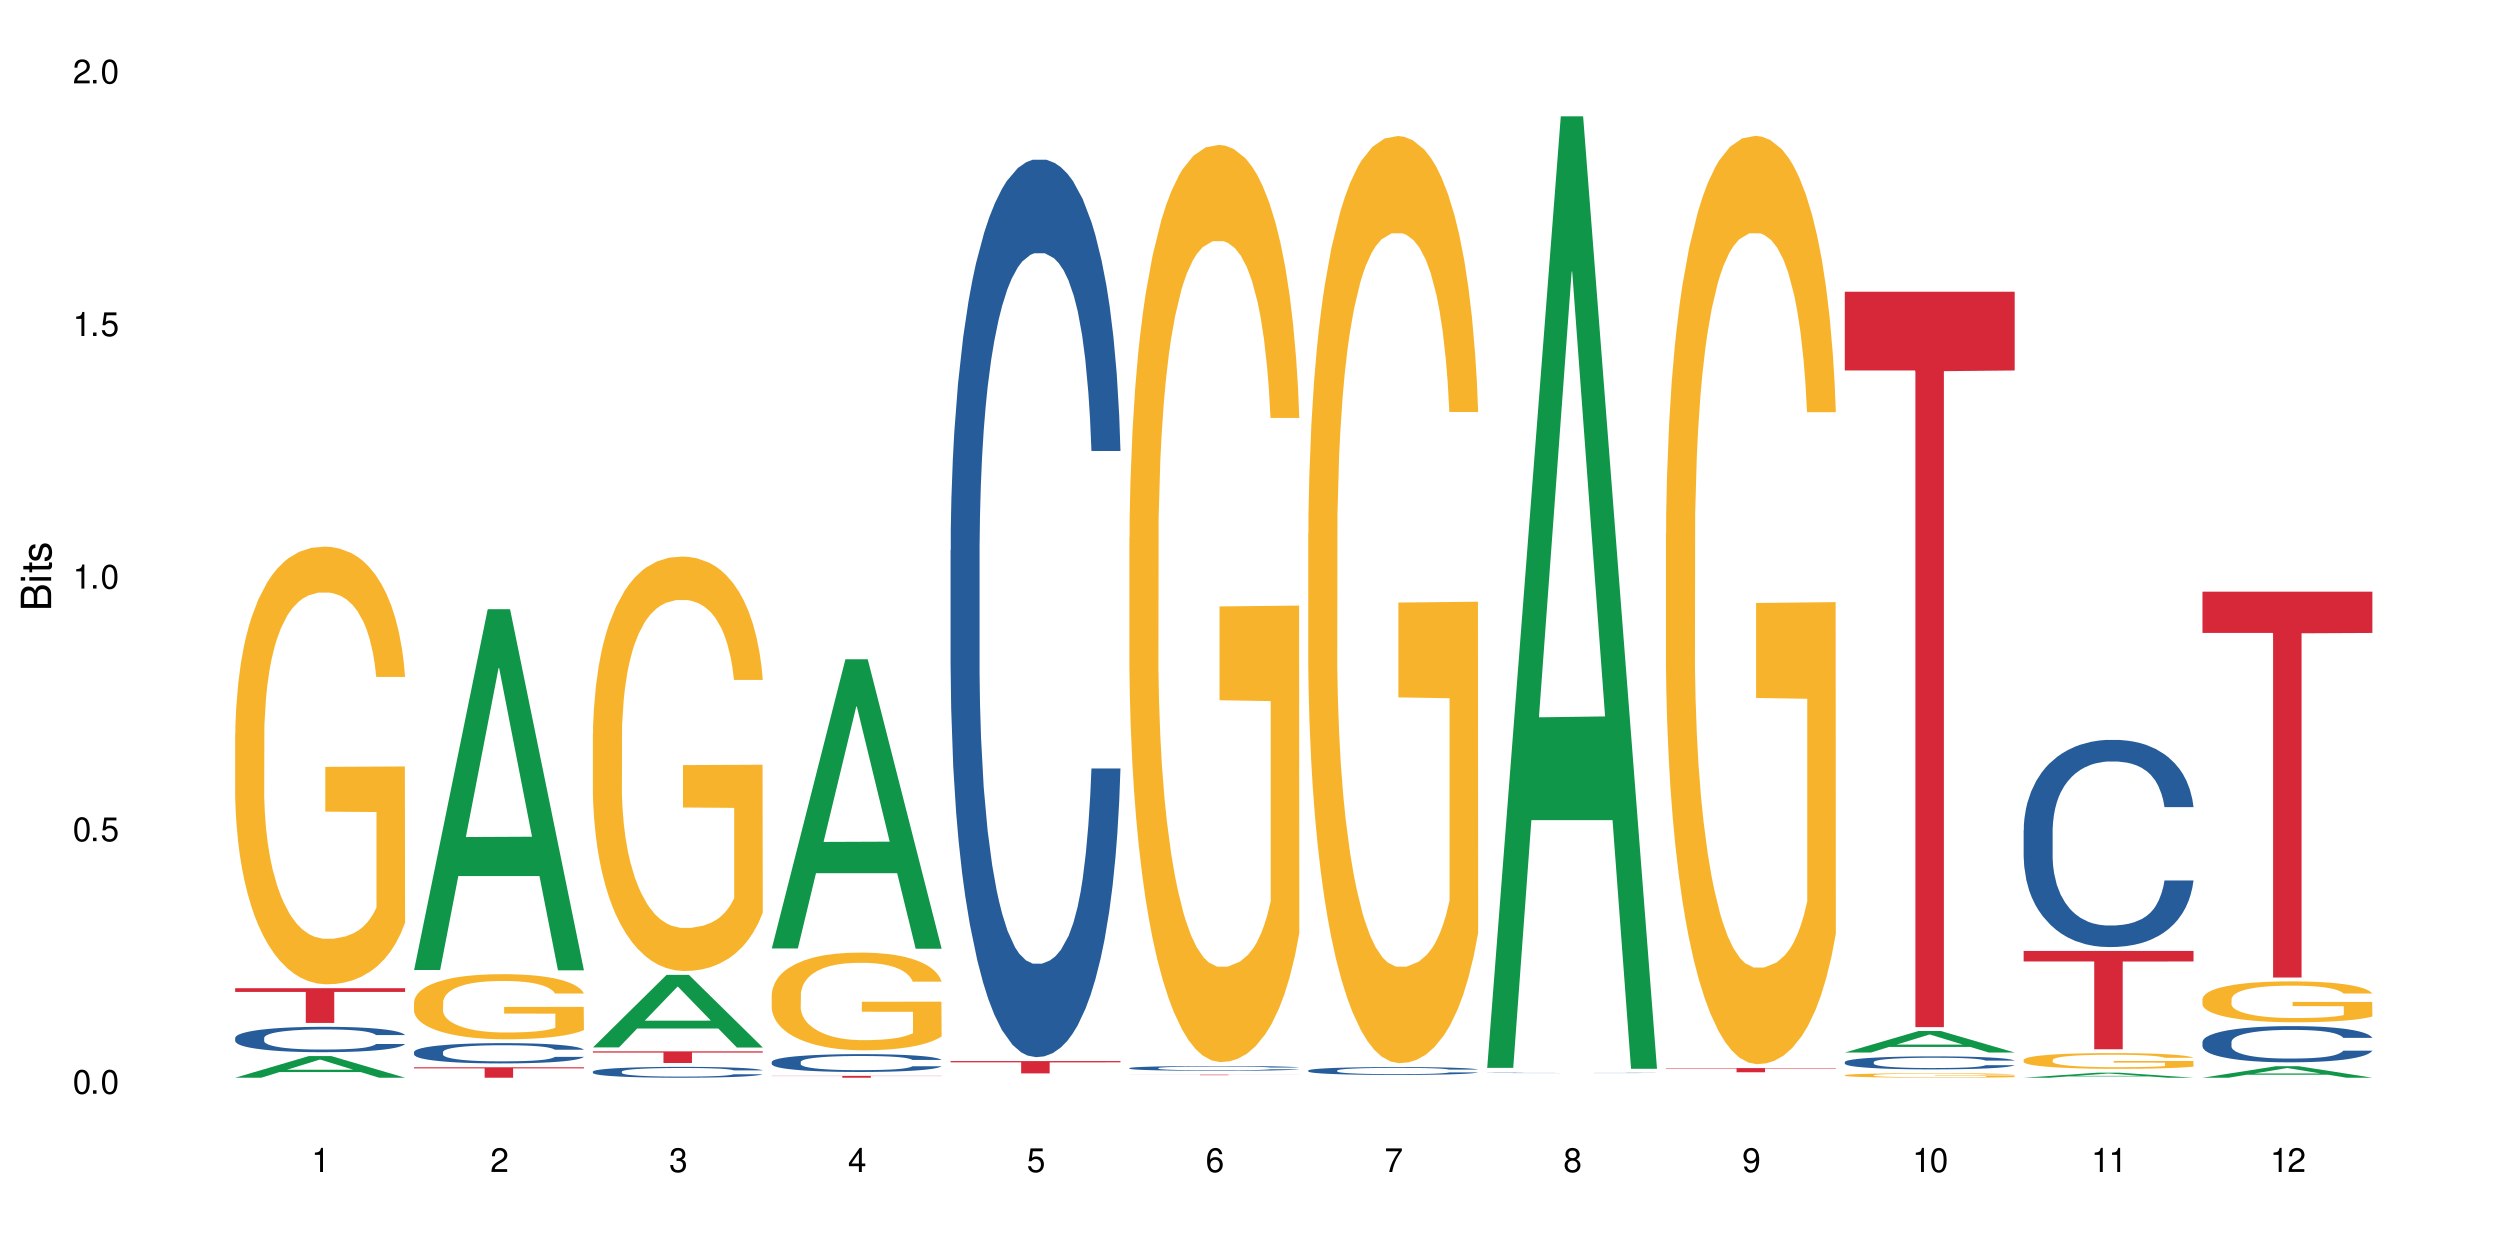 <?xml version="1.0" encoding="UTF-8"?>
<svg xmlns="http://www.w3.org/2000/svg" xmlns:xlink="http://www.w3.org/1999/xlink" width="720" height="360" viewBox="0 0 720 360">
<defs>
<g>
<g id="glyph-0-0">
</g>
<g id="glyph-0-1">
<path d="M 2.641 -6.938 C 2 -6.938 1.422 -6.656 1.078 -6.172 C 0.641 -5.562 0.406 -4.641 0.406 -3.359 C 0.406 -1.016 1.188 0.219 2.641 0.219 C 4.078 0.219 4.859 -1.016 4.859 -3.297 C 4.859 -4.641 4.656 -5.547 4.203 -6.172 C 3.844 -6.656 3.281 -6.938 2.641 -6.938 Z M 2.641 -6.188 C 3.547 -6.188 4 -5.25 4 -3.375 C 4 -1.406 3.562 -0.484 2.625 -0.484 C 1.734 -0.484 1.281 -1.438 1.281 -3.344 C 1.281 -5.25 1.734 -6.188 2.641 -6.188 Z M 2.641 -6.188 "/>
</g>
<g id="glyph-0-2">
<path d="M 1.828 -1 L 0.828 -1 L 0.828 0 L 1.828 0 Z M 1.828 -1 "/>
</g>
<g id="glyph-0-3">
<path d="M 4.562 -6.797 L 1.062 -6.797 L 0.547 -3.094 L 1.328 -3.094 C 1.719 -3.562 2.047 -3.734 2.578 -3.734 C 3.484 -3.734 4.062 -3.109 4.062 -2.094 C 4.062 -1.125 3.484 -0.531 2.578 -0.531 C 1.828 -0.531 1.375 -0.906 1.188 -1.672 L 0.328 -1.672 C 0.453 -1.109 0.547 -0.844 0.75 -0.594 C 1.125 -0.078 1.828 0.219 2.594 0.219 C 3.969 0.219 4.922 -0.781 4.922 -2.219 C 4.922 -3.562 4.031 -4.484 2.719 -4.484 C 2.25 -4.484 1.859 -4.359 1.469 -4.062 L 1.734 -5.969 L 4.562 -5.969 Z M 4.562 -6.797 "/>
</g>
<g id="glyph-0-4">
<path d="M 2.484 -4.938 L 2.484 0 L 3.328 0 L 3.328 -6.938 L 2.766 -6.938 C 2.469 -5.875 2.281 -5.734 0.984 -5.562 L 0.984 -4.938 Z M 2.484 -4.938 "/>
</g>
<g id="glyph-0-5">
<path d="M 4.859 -0.828 L 1.281 -0.828 C 1.359 -1.406 1.672 -1.781 2.5 -2.281 L 3.469 -2.828 C 4.406 -3.344 4.906 -4.062 4.906 -4.906 C 4.906 -5.484 4.672 -6.031 4.266 -6.406 C 3.859 -6.766 3.375 -6.938 2.719 -6.938 C 1.859 -6.938 1.219 -6.625 0.844 -6.031 C 0.609 -5.672 0.5 -5.234 0.484 -4.531 L 1.328 -4.531 C 1.359 -5.016 1.406 -5.281 1.531 -5.516 C 1.75 -5.938 2.188 -6.203 2.703 -6.203 C 3.469 -6.203 4.031 -5.641 4.031 -4.891 C 4.031 -4.344 3.719 -3.859 3.125 -3.516 L 2.234 -3 C 0.812 -2.172 0.406 -1.531 0.328 -0.016 L 4.859 -0.016 Z M 4.859 -0.828 "/>
</g>
<g id="glyph-0-6">
<path d="M 2.125 -3.188 L 2.578 -3.188 C 3.5 -3.188 3.984 -2.766 3.984 -1.922 C 3.984 -1.062 3.469 -0.531 2.594 -0.531 C 1.656 -0.531 1.203 -1 1.156 -2.016 L 0.312 -2.016 C 0.344 -1.453 0.438 -1.094 0.609 -0.781 C 0.953 -0.109 1.625 0.219 2.547 0.219 C 3.953 0.219 4.859 -0.625 4.859 -1.938 C 4.859 -2.828 4.516 -3.297 3.703 -3.594 C 4.344 -3.844 4.656 -4.328 4.656 -5.031 C 4.656 -6.219 3.875 -6.938 2.578 -6.938 C 1.203 -6.938 0.484 -6.172 0.453 -4.703 L 1.297 -4.703 C 1.312 -5.125 1.344 -5.359 1.453 -5.578 C 1.641 -5.969 2.062 -6.203 2.594 -6.203 C 3.344 -6.203 3.797 -5.75 3.797 -5 C 3.797 -4.516 3.609 -4.219 3.25 -4.047 C 3.016 -3.953 2.703 -3.922 2.125 -3.906 Z M 2.125 -3.188 "/>
</g>
<g id="glyph-0-7">
<path d="M 3.141 -1.672 L 3.141 0 L 3.984 0 L 3.984 -1.672 L 4.984 -1.672 L 4.984 -2.438 L 3.984 -2.438 L 3.984 -6.938 L 3.359 -6.938 L 0.266 -2.578 L 0.266 -1.672 Z M 3.141 -2.438 L 1 -2.438 L 3.141 -5.5 Z M 3.141 -2.438 "/>
</g>
<g id="glyph-0-8">
<path d="M 4.781 -5.125 C 4.609 -6.266 3.891 -6.938 2.844 -6.938 C 2.094 -6.938 1.422 -6.578 1.031 -5.953 C 0.594 -5.266 0.406 -4.422 0.406 -3.172 C 0.406 -2 0.578 -1.25 0.984 -0.641 C 1.359 -0.078 1.953 0.219 2.703 0.219 C 3.984 0.219 4.922 -0.75 4.922 -2.094 C 4.922 -3.375 4.062 -4.281 2.844 -4.281 C 2.172 -4.281 1.641 -4.031 1.281 -3.516 C 1.281 -5.234 1.828 -6.188 2.797 -6.188 C 3.391 -6.188 3.797 -5.797 3.938 -5.125 Z M 2.734 -3.531 C 3.547 -3.531 4.062 -2.953 4.062 -2.031 C 4.062 -1.156 3.484 -0.531 2.703 -0.531 C 1.922 -0.531 1.328 -1.188 1.328 -2.078 C 1.328 -2.938 1.906 -3.531 2.734 -3.531 Z M 2.734 -3.531 "/>
</g>
<g id="glyph-0-9">
<path d="M 4.984 -6.797 L 0.438 -6.797 L 0.438 -5.969 L 4.109 -5.969 C 2.5 -3.656 1.828 -2.234 1.328 0 L 2.219 0 C 2.594 -2.172 3.453 -4.047 4.984 -6.094 Z M 4.984 -6.797 "/>
</g>
<g id="glyph-0-10">
<path d="M 3.75 -3.656 C 4.469 -4.094 4.688 -4.438 4.688 -5.078 C 4.688 -6.172 3.844 -6.938 2.641 -6.938 C 1.438 -6.938 0.594 -6.172 0.594 -5.094 C 0.594 -4.438 0.812 -4.094 1.516 -3.656 C 0.734 -3.266 0.359 -2.703 0.359 -1.922 C 0.359 -0.656 1.281 0.219 2.641 0.219 C 3.984 0.219 4.922 -0.656 4.922 -1.922 C 4.922 -2.703 4.531 -3.266 3.75 -3.656 Z M 2.641 -6.188 C 3.359 -6.188 3.812 -5.75 3.812 -5.062 C 3.812 -4.406 3.344 -3.984 2.641 -3.984 C 1.922 -3.984 1.453 -4.406 1.453 -5.078 C 1.453 -5.75 1.922 -6.188 2.641 -6.188 Z M 2.641 -3.266 C 3.484 -3.266 4.062 -2.719 4.062 -1.906 C 4.062 -1.078 3.484 -0.531 2.625 -0.531 C 1.797 -0.531 1.219 -1.094 1.219 -1.906 C 1.219 -2.719 1.781 -3.266 2.641 -3.266 Z M 2.641 -3.266 "/>
</g>
<g id="glyph-0-11">
<path d="M 0.516 -1.578 C 0.672 -0.453 1.406 0.219 2.438 0.219 C 3.188 0.219 3.859 -0.141 4.266 -0.766 C 4.688 -1.453 4.891 -2.297 4.891 -3.547 C 4.891 -4.719 4.703 -5.453 4.312 -6.078 C 3.938 -6.641 3.344 -6.938 2.594 -6.938 C 1.297 -6.938 0.359 -5.969 0.359 -4.625 C 0.359 -3.344 1.234 -2.453 2.453 -2.453 C 3.094 -2.453 3.578 -2.672 4.016 -3.203 C 4 -1.484 3.469 -0.531 2.5 -0.531 C 1.906 -0.531 1.484 -0.906 1.359 -1.578 Z M 2.578 -6.203 C 3.375 -6.203 3.969 -5.531 3.969 -4.641 C 3.969 -3.797 3.391 -3.188 2.547 -3.188 C 1.734 -3.188 1.234 -3.766 1.234 -4.688 C 1.234 -5.562 1.797 -6.203 2.578 -6.203 Z M 2.578 -6.203 "/>
</g>
<g id="glyph-1-0">
</g>
<g id="glyph-1-1">
<path d="M 0 -0.953 L 0 -4.891 C 0 -5.719 -0.234 -6.344 -0.734 -6.797 C -1.188 -7.234 -1.812 -7.469 -2.5 -7.469 C -3.547 -7.469 -4.188 -7 -4.625 -5.875 C -4.984 -6.688 -5.625 -7.094 -6.531 -7.094 C -7.172 -7.094 -7.734 -6.859 -8.141 -6.391 C -8.562 -5.922 -8.75 -5.344 -8.75 -4.5 L -8.75 -0.953 Z M -4.984 -2.062 L -7.766 -2.062 L -7.766 -4.219 C -7.766 -4.844 -7.688 -5.203 -7.453 -5.5 C -7.219 -5.812 -6.859 -5.969 -6.375 -5.969 C -5.891 -5.969 -5.531 -5.812 -5.297 -5.5 C -5.062 -5.203 -4.984 -4.844 -4.984 -4.219 Z M -0.984 -2.062 L -4 -2.062 L -4 -4.781 C -4 -5.766 -3.438 -6.359 -2.484 -6.359 C -1.547 -6.359 -0.984 -5.766 -0.984 -4.781 Z M -0.984 -2.062 "/>
</g>
<g id="glyph-1-2">
<path d="M -6.281 -1.797 L -6.281 -0.797 L 0 -0.797 L 0 -1.797 Z M -8.75 -1.797 L -8.75 -0.797 L -7.484 -0.797 L -7.484 -1.797 Z M -8.75 -1.797 "/>
</g>
<g id="glyph-1-3">
<path d="M -6.281 -3.047 L -6.281 -2.016 L -8.016 -2.016 L -8.016 -1.016 L -6.281 -1.016 L -6.281 -0.172 L -5.469 -0.172 L -5.469 -1.016 L -0.719 -1.016 C -0.078 -1.016 0.281 -1.453 0.281 -2.234 C 0.281 -2.5 0.25 -2.719 0.188 -3.047 L -0.641 -3.047 C -0.609 -2.906 -0.594 -2.766 -0.594 -2.562 C -0.594 -2.141 -0.719 -2.016 -1.156 -2.016 L -5.469 -2.016 L -5.469 -3.047 Z M -6.281 -3.047 "/>
</g>
<g id="glyph-1-4">
<path d="M -4.531 -5.25 C -5.766 -5.25 -6.469 -4.422 -6.469 -2.969 C -6.469 -1.516 -5.719 -0.562 -4.547 -0.562 C -3.562 -0.562 -3.094 -1.062 -2.734 -2.562 L -2.516 -3.484 C -2.344 -4.188 -2.094 -4.469 -1.641 -4.469 C -1.047 -4.469 -0.641 -3.875 -0.641 -3 C -0.641 -2.453 -0.797 -2 -1.062 -1.75 C -1.25 -1.594 -1.422 -1.531 -1.875 -1.469 L -1.875 -0.406 C -0.422 -0.453 0.281 -1.266 0.281 -2.922 C 0.281 -4.5 -0.5 -5.516 -1.719 -5.516 C -2.656 -5.516 -3.172 -4.984 -3.469 -3.734 L -3.703 -2.766 C -3.891 -1.953 -4.156 -1.609 -4.594 -1.609 C -5.188 -1.609 -5.547 -2.125 -5.547 -2.938 C -5.547 -3.75 -5.203 -4.172 -4.531 -4.203 Z M -4.531 -5.25 "/>
</g>
</g>
</defs>
<rect x="-72" y="-36" width="864" height="432" fill="rgb(100%, 100%, 100%)" fill-opacity="1"/>
<path fill-rule="nonzero" fill="rgb(6.275%, 58.824%, 28.235%)" fill-opacity="1" d="M 67.73 310.379 L 67.785 310.371 L 88.957 304.145 L 95.387 304.145 L 116.664 310.383 L 109.188 310.383 L 103.855 308.754 L 80.488 308.754 L 75.258 310.379 L 67.73 310.379 L 82.734 308.082 L 101.711 308.074 L 92.25 305.164 L 92.145 305.156 L 92.039 305.176 L 82.684 308.074 L 82.734 308.082 Z M 67.73 310.379 "/>
<path fill-rule="nonzero" fill="rgb(14.51%, 36.078%, 60%)" fill-opacity="1" d="M 67.73 298.902 L 67.789 298.898 L 67.789 298.738 L 67.969 298.484 L 68.387 298.164 L 68.805 297.941 L 69.879 297.547 L 71.371 297.168 L 72.922 296.875 L 74.055 296.699 L 75.07 296.566 L 77.398 296.32 L 78.891 296.191 L 80.5 296.078 L 82.469 295.965 L 83.902 295.898 L 87.125 295.793 L 89.512 295.746 L 91.363 295.723 L 95.359 295.723 L 97.746 295.75 L 99.477 295.785 L 101.387 295.836 L 102.996 295.898 L 105.801 296.043 L 108.309 296.23 L 109.441 296.34 L 111.234 296.547 L 112.605 296.746 L 113.559 296.918 L 114.633 297.168 L 115.59 297.469 L 116.305 297.809 L 116.664 298.094 L 108.309 298.094 L 107.891 297.828 L 107.414 297.621 L 106.52 297.348 L 105.625 297.152 L 104.371 296.961 L 103.238 296.832 L 101.684 296.707 L 100.312 296.625 L 98.879 296.566 L 97.508 296.527 L 94.883 296.484 L 91.84 296.484 L 90.707 296.5 L 88.379 296.551 L 87.125 296.598 L 85.336 296.691 L 84.082 296.781 L 82.59 296.914 L 81.574 297.027 L 80.32 297.199 L 79.426 297.355 L 78.414 297.574 L 77.816 297.742 L 77.277 297.93 L 76.801 298.148 L 76.441 298.383 L 76.203 298.629 L 76.086 298.871 L 76.086 299.906 L 76.203 300.145 L 76.504 300.426 L 77.277 300.832 L 78.414 301.188 L 79.727 301.469 L 80.977 301.668 L 81.695 301.762 L 82.648 301.867 L 84.141 302.004 L 86.289 302.137 L 87.543 302.191 L 89.453 302.242 L 91.422 302.27 L 94.047 302.27 L 96.375 302.242 L 97.926 302.211 L 99.535 302.156 L 101.746 302.043 L 103.117 301.938 L 104.312 301.809 L 105.207 301.684 L 105.801 301.574 L 106.699 301.367 L 107.414 301.141 L 107.949 300.906 L 108.309 300.68 L 116.664 300.68 L 116.305 300.949 L 115.77 301.207 L 115.23 301.402 L 114.395 301.637 L 113.441 301.844 L 112.066 302.074 L 110.934 302.23 L 109.441 302.398 L 108.07 302.523 L 106.578 302.637 L 104.371 302.77 L 102.938 302.836 L 101.387 302.898 L 99.535 302.949 L 97.211 302.996 L 94.703 303.023 L 92.375 303.031 L 89.871 303.02 L 88.02 302.992 L 85.574 302.93 L 82.531 302.812 L 80.32 302.684 L 78.59 302.559 L 77.102 302.422 L 75.43 302.242 L 73.281 301.949 L 71.969 301.723 L 71.074 301.535 L 70.059 301.273 L 69.344 301.039 L 68.508 300.668 L 67.91 300.191 L 67.73 299.824 Z M 67.73 298.902 "/>
<path fill-rule="nonzero" fill="rgb(96.863%, 70.196%, 16.863%)" fill-opacity="1" d="M 67.73 211.418 L 67.789 211.301 L 67.789 209 L 68.031 203.82 L 68.625 196.684 L 69.402 190.812 L 70.238 186.207 L 70.773 183.789 L 71.668 180.336 L 72.445 177.801 L 74.414 172.621 L 76.922 167.785 L 78.293 165.715 L 79.844 163.758 L 82.051 161.57 L 83.066 160.766 L 86.172 158.922 L 89.691 157.77 L 93.57 157.426 L 95.359 157.539 L 97.805 158 L 101.148 159.266 L 103.059 160.418 L 104.551 161.57 L 106.102 163.066 L 108.012 165.367 L 109.801 168.133 L 111.234 170.895 L 112.664 174.348 L 113.859 178.031 L 114.871 182.062 L 115.77 186.895 L 116.305 190.926 L 116.664 194.953 L 108.367 194.953 L 107.891 190.926 L 107.355 187.816 L 106.461 184.02 L 105.562 181.254 L 104.668 179.066 L 102.996 176.074 L 101.566 174.234 L 99.777 172.621 L 98.047 171.586 L 96.074 170.895 L 94.883 170.664 L 91.719 170.664 L 88.855 171.469 L 87.184 172.391 L 85.992 173.312 L 84.32 175.039 L 83.305 176.422 L 82.707 177.34 L 80.918 180.91 L 79.727 184.133 L 79.07 186.32 L 78.234 189.773 L 77.637 192.883 L 76.98 197.488 L 76.621 200.941 L 76.145 208.77 L 76.086 229.492 L 76.266 233.867 L 76.621 238.586 L 77.102 242.73 L 77.816 247.105 L 78.531 250.445 L 79.785 254.934 L 80.859 257.926 L 81.695 259.883 L 83.305 262.992 L 83.961 264.027 L 85.512 266.102 L 87.125 267.711 L 89.094 269.094 L 90.586 269.785 L 92.973 270.359 L 96.016 270.359 L 99.598 269.668 L 101.863 268.746 L 103.414 267.828 L 104.43 267.02 L 105.684 265.754 L 106.578 264.602 L 107.414 263.336 L 108.43 261.379 L 108.43 233.867 L 93.688 233.75 L 93.688 220.855 L 116.602 220.742 L 116.664 265.754 L 115.41 268.863 L 113.859 271.855 L 112.367 274.16 L 110.816 276.117 L 108.605 278.305 L 106.816 279.684 L 104.07 281.297 L 101.566 282.332 L 98.941 283.023 L 96.613 283.367 L 93.867 283.484 L 91.422 283.254 L 88.797 282.562 L 86.707 281.641 L 84.797 280.488 L 82.887 278.992 L 80.5 276.574 L 78.949 274.617 L 77.34 272.203 L 75.727 269.324 L 74.297 266.215 L 73.34 263.797 L 72.387 261.035 L 71.371 257.582 L 70.418 253.668 L 69.699 250.098 L 69.043 246.07 L 68.566 242.27 L 68.09 237.09 L 67.852 232.945 L 67.73 229.375 Z M 67.73 211.418 "/>
<path fill-rule="nonzero" fill="rgb(83.922%, 15.686%, 22.353%)" fill-opacity="1" d="M 67.73 284.594 L 116.664 284.594 L 116.664 285.668 L 96.27 285.676 L 96.27 294.613 L 88.066 294.613 L 88.066 285.688 L 87.945 285.668 L 67.73 285.668 Z M 67.73 284.594 "/>
<path fill-rule="nonzero" fill="rgb(6.275%, 58.824%, 28.235%)" fill-opacity="1" d="M 119.238 279.352 L 119.289 279.254 L 140.465 175.441 L 146.895 175.441 L 168.172 279.449 L 160.695 279.449 L 155.363 252.301 L 131.996 252.301 L 126.766 279.352 L 119.238 279.352 L 134.242 241.07 L 153.219 240.973 L 143.758 192.434 L 143.652 192.336 L 143.547 192.629 L 134.191 240.973 L 134.242 241.07 Z M 119.238 279.352 "/>
<path fill-rule="nonzero" fill="rgb(14.51%, 36.078%, 60%)" fill-opacity="1" d="M 119.238 302.969 L 119.297 302.961 L 119.297 302.832 L 119.477 302.629 L 119.895 302.375 L 120.312 302.199 L 121.387 301.883 L 122.879 301.578 L 124.43 301.344 L 125.562 301.203 L 126.578 301.098 L 128.906 300.898 L 130.398 300.797 L 132.008 300.707 L 133.977 300.617 L 135.41 300.562 L 138.633 300.477 L 141.02 300.441 L 142.871 300.426 L 146.867 300.426 L 149.254 300.445 L 150.984 300.473 L 152.895 300.516 L 154.504 300.562 L 157.309 300.68 L 159.816 300.832 L 160.949 300.914 L 162.742 301.082 L 164.113 301.242 L 165.066 301.379 L 166.141 301.578 L 167.098 301.82 L 167.812 302.09 L 168.172 302.32 L 159.816 302.32 L 159.398 302.105 L 158.922 301.941 L 158.027 301.723 L 157.133 301.566 L 155.879 301.414 L 154.746 301.312 L 153.191 301.211 L 151.82 301.145 L 150.387 301.098 L 149.016 301.066 L 146.391 301.031 L 143.348 301.031 L 142.211 301.043 L 139.887 301.086 L 138.633 301.125 L 136.844 301.199 L 135.59 301.27 L 134.098 301.375 L 133.082 301.465 L 131.828 301.605 L 130.934 301.727 L 129.922 301.902 L 129.324 302.039 L 128.785 302.188 L 128.309 302.363 L 127.949 302.551 L 127.711 302.746 L 127.594 302.941 L 127.594 303.77 L 127.711 303.961 L 128.012 304.184 L 128.785 304.512 L 129.922 304.793 L 131.234 305.02 L 132.484 305.18 L 133.203 305.254 L 134.156 305.34 L 135.648 305.445 L 137.797 305.551 L 139.051 305.594 L 140.961 305.637 L 142.93 305.66 L 145.555 305.66 L 147.883 305.637 L 149.434 305.609 L 151.043 305.57 L 153.254 305.477 L 154.625 305.391 L 155.816 305.289 L 156.715 305.188 L 157.309 305.105 L 158.207 304.938 L 158.922 304.758 L 159.457 304.57 L 159.816 304.387 L 168.172 304.387 L 167.812 304.602 L 167.277 304.809 L 166.738 304.965 L 165.902 305.152 L 164.949 305.316 L 163.574 305.504 L 162.441 305.629 L 160.949 305.762 L 159.578 305.863 L 158.086 305.953 L 155.879 306.059 L 154.445 306.113 L 152.895 306.16 L 151.043 306.203 L 148.719 306.242 L 146.211 306.262 L 143.883 306.27 L 141.379 306.258 L 139.527 306.234 L 137.082 306.188 L 134.039 306.094 L 131.828 305.992 L 130.098 305.891 L 128.605 305.781 L 126.938 305.637 L 124.789 305.402 L 123.477 305.223 L 122.582 305.07 L 121.566 304.863 L 120.852 304.676 L 120.016 304.379 L 119.418 303.996 L 119.238 303.703 Z M 119.238 302.969 "/>
<path fill-rule="nonzero" fill="rgb(96.863%, 70.196%, 16.863%)" fill-opacity="1" d="M 119.238 288.594 L 119.297 288.574 L 119.297 288.234 L 119.535 287.461 L 120.133 286.402 L 120.91 285.527 L 121.746 284.844 L 122.281 284.484 L 123.176 283.969 L 123.953 283.594 L 125.922 282.82 L 128.43 282.102 L 129.801 281.793 L 131.352 281.504 L 133.559 281.18 L 134.574 281.059 L 137.676 280.785 L 141.199 280.613 L 145.078 280.562 L 146.867 280.578 L 149.312 280.648 L 152.656 280.836 L 154.566 281.008 L 156.059 281.18 L 157.609 281.402 L 159.52 281.742 L 161.309 282.152 L 162.742 282.566 L 164.172 283.078 L 165.367 283.625 L 166.379 284.227 L 167.277 284.945 L 167.812 285.543 L 168.172 286.145 L 159.875 286.145 L 159.398 285.543 L 158.863 285.082 L 157.965 284.516 L 157.07 284.105 L 156.176 283.781 L 154.504 283.336 L 153.074 283.062 L 151.281 282.82 L 149.551 282.668 L 147.582 282.566 L 146.391 282.531 L 143.227 282.531 L 140.363 282.652 L 138.691 282.789 L 137.5 282.926 L 135.828 283.18 L 134.812 283.387 L 134.215 283.523 L 132.426 284.055 L 131.234 284.535 L 130.578 284.859 L 129.742 285.375 L 129.145 285.836 L 128.488 286.52 L 128.129 287.035 L 127.652 288.199 L 127.594 291.281 L 127.773 291.934 L 128.129 292.633 L 128.605 293.25 L 129.324 293.902 L 130.039 294.398 L 131.293 295.066 L 132.367 295.512 L 133.203 295.801 L 134.812 296.266 L 135.469 296.418 L 137.02 296.727 L 138.633 296.965 L 140.602 297.172 L 142.094 297.273 L 144.48 297.359 L 147.523 297.359 L 151.105 297.258 L 153.371 297.121 L 154.922 296.984 L 155.938 296.863 L 157.191 296.676 L 158.086 296.504 L 158.922 296.316 L 159.938 296.023 L 159.938 291.934 L 145.195 291.914 L 145.195 289.996 L 168.109 289.98 L 168.172 296.676 L 166.918 297.137 L 165.367 297.582 L 163.875 297.926 L 162.324 298.215 L 160.113 298.543 L 158.324 298.746 L 155.578 298.988 L 153.074 299.141 L 150.449 299.242 L 148.121 299.297 L 145.375 299.312 L 142.93 299.277 L 140.305 299.176 L 138.215 299.039 L 136.305 298.867 L 134.395 298.645 L 132.008 298.285 L 130.457 297.992 L 128.848 297.633 L 127.234 297.207 L 125.801 296.742 L 124.848 296.383 L 123.895 295.973 L 122.879 295.461 L 121.926 294.879 L 121.207 294.348 L 120.551 293.746 L 120.074 293.184 L 119.598 292.41 L 119.359 291.793 L 119.238 291.266 Z M 119.238 288.594 "/>
<path fill-rule="nonzero" fill="rgb(83.922%, 15.686%, 22.353%)" fill-opacity="1" d="M 119.238 307.379 L 168.172 307.379 L 168.172 307.703 L 147.777 307.703 L 147.777 310.383 L 139.574 310.383 L 139.574 307.707 L 139.453 307.703 L 119.238 307.703 Z M 119.238 307.379 "/>
<path fill-rule="nonzero" fill="rgb(6.275%, 58.824%, 28.235%)" fill-opacity="1" d="M 170.746 301.66 L 170.797 301.641 L 191.973 280.766 L 198.402 280.766 L 219.68 301.68 L 212.203 301.68 L 206.871 296.219 L 183.504 296.219 L 178.273 301.66 L 170.746 301.66 L 185.75 293.961 L 204.727 293.941 L 195.266 284.184 L 195.16 284.164 L 195.055 284.223 L 185.699 293.941 L 185.75 293.961 Z M 170.746 301.66 "/>
<path fill-rule="nonzero" fill="rgb(14.51%, 36.078%, 60%)" fill-opacity="1" d="M 170.746 308.617 L 170.805 308.617 L 170.805 308.547 L 170.984 308.438 L 171.402 308.301 L 171.82 308.207 L 172.895 308.039 L 174.387 307.875 L 175.938 307.75 L 177.07 307.676 L 178.086 307.617 L 180.414 307.512 L 181.906 307.457 L 183.516 307.41 L 185.484 307.359 L 186.918 307.332 L 190.141 307.285 L 192.527 307.266 L 194.375 307.258 L 198.375 307.258 L 200.762 307.27 L 202.492 307.285 L 204.402 307.309 L 206.012 307.332 L 208.816 307.395 L 211.324 307.477 L 212.457 307.52 L 214.25 307.609 L 215.621 307.695 L 216.574 307.77 L 217.648 307.875 L 218.605 308.004 L 219.32 308.148 L 219.68 308.273 L 211.324 308.273 L 210.906 308.16 L 210.43 308.07 L 209.535 307.953 L 208.641 307.871 L 207.387 307.785 L 206.25 307.734 L 204.699 307.68 L 203.328 307.645 L 201.895 307.617 L 200.523 307.602 L 197.898 307.586 L 194.855 307.586 L 193.719 307.59 L 191.395 307.613 L 190.141 307.633 L 188.352 307.672 L 187.098 307.711 L 185.605 307.766 L 184.59 307.816 L 183.336 307.891 L 182.441 307.957 L 181.426 308.051 L 180.832 308.121 L 180.293 308.203 L 179.816 308.297 L 179.457 308.395 L 179.219 308.5 L 179.102 308.605 L 179.102 309.047 L 179.219 309.148 L 179.52 309.27 L 180.293 309.445 L 181.426 309.598 L 182.742 309.715 L 183.992 309.801 L 184.711 309.84 L 185.664 309.887 L 187.156 309.945 L 189.305 310 L 190.559 310.023 L 192.469 310.047 L 194.438 310.059 L 197.062 310.059 L 199.391 310.047 L 200.941 310.031 L 202.551 310.012 L 204.762 309.961 L 206.133 309.914 L 207.324 309.863 L 208.223 309.809 L 208.816 309.762 L 209.711 309.672 L 210.43 309.574 L 210.965 309.477 L 211.324 309.379 L 219.68 309.379 L 219.32 309.492 L 218.785 309.605 L 218.246 309.688 L 217.41 309.789 L 216.457 309.875 L 215.082 309.977 L 213.949 310.043 L 212.457 310.113 L 211.086 310.168 L 209.594 310.215 L 207.387 310.273 L 205.953 310.301 L 204.402 310.328 L 202.551 310.352 L 200.227 310.371 L 197.719 310.383 L 195.391 310.383 L 192.887 310.379 L 191.035 310.367 L 188.59 310.34 L 185.547 310.289 L 183.336 310.234 L 181.605 310.18 L 180.113 310.125 L 178.445 310.047 L 176.297 309.922 L 174.984 309.824 L 174.086 309.746 L 173.074 309.633 L 172.355 309.531 L 171.523 309.371 L 170.926 309.172 L 170.746 309.012 Z M 170.746 308.617 "/>
<path fill-rule="nonzero" fill="rgb(96.863%, 70.196%, 16.863%)" fill-opacity="1" d="M 170.746 211.41 L 170.805 211.301 L 170.805 209.121 L 171.043 204.215 L 171.641 197.457 L 172.418 191.895 L 173.254 187.535 L 173.789 185.246 L 174.684 181.973 L 175.461 179.574 L 177.43 174.672 L 179.938 170.09 L 181.309 168.129 L 182.859 166.277 L 185.066 164.203 L 186.082 163.441 L 189.184 161.695 L 192.707 160.605 L 196.586 160.281 L 198.375 160.391 L 200.82 160.824 L 204.164 162.023 L 206.074 163.113 L 207.566 164.203 L 209.117 165.621 L 211.027 167.801 L 212.816 170.418 L 214.25 173.035 L 215.68 176.305 L 216.875 179.793 L 217.887 183.609 L 218.785 188.188 L 219.32 192.004 L 219.68 195.82 L 211.383 195.82 L 210.906 192.004 L 210.371 189.062 L 209.473 185.465 L 208.578 182.848 L 207.684 180.773 L 206.012 177.941 L 204.582 176.195 L 202.789 174.672 L 201.059 173.688 L 199.09 173.035 L 197.898 172.816 L 194.734 172.816 L 191.871 173.578 L 190.199 174.453 L 189.008 175.324 L 187.336 176.961 L 186.32 178.27 L 185.723 179.141 L 183.934 182.52 L 182.742 185.57 L 182.086 187.645 L 181.25 190.914 L 180.652 193.859 L 179.996 198.219 L 179.637 201.488 L 179.16 208.902 L 179.102 228.527 L 179.281 232.668 L 179.637 237.137 L 180.113 241.062 L 180.832 245.207 L 181.547 248.367 L 182.801 252.617 L 183.875 255.453 L 184.711 257.305 L 186.32 260.25 L 186.977 261.23 L 188.527 263.191 L 190.141 264.719 L 192.109 266.027 L 193.602 266.684 L 195.988 267.227 L 199.031 267.227 L 202.613 266.574 L 204.879 265.699 L 206.43 264.828 L 207.445 264.066 L 208.699 262.867 L 209.594 261.777 L 210.43 260.578 L 211.445 258.723 L 211.445 232.668 L 196.703 232.559 L 196.703 220.348 L 219.617 220.238 L 219.68 262.867 L 218.426 265.809 L 216.875 268.645 L 215.383 270.824 L 213.832 272.68 L 211.621 274.75 L 209.832 276.059 L 207.086 277.582 L 204.582 278.566 L 201.957 279.219 L 199.629 279.547 L 196.883 279.656 L 194.438 279.438 L 191.812 278.781 L 189.723 277.91 L 187.812 276.82 L 185.902 275.402 L 183.516 273.113 L 181.965 271.262 L 180.355 268.973 L 178.742 266.246 L 177.309 263.301 L 176.355 261.012 L 175.402 258.398 L 174.387 255.125 L 173.43 251.418 L 172.715 248.039 L 172.059 244.223 L 171.582 240.625 L 171.105 235.719 L 170.867 231.797 L 170.746 228.418 Z M 170.746 211.41 "/>
<path fill-rule="nonzero" fill="rgb(83.922%, 15.686%, 22.353%)" fill-opacity="1" d="M 170.746 302.789 L 219.68 302.789 L 219.68 303.148 L 199.285 303.152 L 199.285 306.145 L 191.078 306.145 L 191.078 303.156 L 190.961 303.148 L 170.746 303.148 Z M 170.746 302.789 "/>
<path fill-rule="nonzero" fill="rgb(6.275%, 58.824%, 28.235%)" fill-opacity="1" d="M 222.254 273.152 L 222.305 273.074 L 243.48 189.871 L 249.91 189.871 L 271.188 273.23 L 263.711 273.23 L 258.379 251.473 L 235.008 251.473 L 229.781 273.152 L 222.254 273.152 L 237.258 242.473 L 256.234 242.395 L 246.773 203.492 L 246.668 203.414 L 246.562 203.648 L 237.207 242.395 L 237.258 242.473 Z M 222.254 273.152 "/>
<path fill-rule="nonzero" fill="rgb(14.51%, 36.078%, 60%)" fill-opacity="1" d="M 222.254 305.828 L 222.312 305.824 L 222.312 305.711 L 222.492 305.535 L 222.91 305.309 L 223.328 305.152 L 224.402 304.875 L 225.895 304.609 L 227.445 304.402 L 228.578 304.281 L 229.594 304.188 L 231.922 304.012 L 233.414 303.922 L 235.023 303.844 L 236.992 303.766 L 238.426 303.719 L 241.648 303.641 L 244.035 303.609 L 245.883 303.594 L 249.883 303.594 L 252.27 303.613 L 254 303.637 L 255.91 303.676 L 257.52 303.719 L 260.324 303.82 L 262.832 303.953 L 263.965 304.027 L 265.754 304.172 L 267.129 304.312 L 268.082 304.434 L 269.156 304.609 L 270.113 304.82 L 270.828 305.059 L 271.188 305.262 L 262.832 305.262 L 262.414 305.074 L 261.938 304.93 L 261.043 304.734 L 260.145 304.602 L 258.895 304.465 L 257.758 304.375 L 256.207 304.285 L 254.836 304.23 L 253.402 304.188 L 252.031 304.16 L 249.406 304.129 L 246.363 304.129 L 245.227 304.141 L 242.902 304.176 L 241.648 304.211 L 239.855 304.277 L 238.605 304.336 L 237.113 304.43 L 236.098 304.512 L 234.844 304.633 L 233.949 304.742 L 232.934 304.895 L 232.34 305.012 L 231.801 305.145 L 231.324 305.301 L 230.965 305.465 L 230.727 305.637 L 230.609 305.805 L 230.609 306.535 L 230.727 306.703 L 231.027 306.898 L 231.801 307.188 L 232.934 307.434 L 234.25 307.633 L 235.5 307.773 L 236.219 307.84 L 237.172 307.914 L 238.664 308.008 L 240.812 308.102 L 242.066 308.137 L 243.977 308.176 L 245.945 308.195 L 248.57 308.195 L 250.898 308.176 L 252.449 308.152 L 254.059 308.113 L 256.266 308.035 L 257.641 307.961 L 258.832 307.871 L 259.73 307.781 L 260.324 307.707 L 261.219 307.562 L 261.938 307.402 L 262.473 307.238 L 262.832 307.078 L 271.188 307.078 L 270.828 307.266 L 270.289 307.449 L 269.754 307.586 L 268.918 307.75 L 267.965 307.895 L 266.59 308.059 L 265.457 308.168 L 263.965 308.285 L 262.594 308.375 L 261.102 308.453 L 258.895 308.547 L 257.461 308.594 L 255.91 308.637 L 254.059 308.672 L 251.73 308.707 L 249.227 308.727 L 246.898 308.73 L 244.391 308.719 L 242.543 308.703 L 240.098 308.66 L 237.051 308.574 L 234.844 308.484 L 233.113 308.398 L 231.621 308.305 L 229.953 308.176 L 227.805 307.969 L 226.492 307.809 L 225.594 307.68 L 224.582 307.496 L 223.863 307.332 L 223.031 307.07 L 222.434 306.734 L 222.254 306.477 Z M 222.254 305.828 "/>
<path fill-rule="nonzero" fill="rgb(96.863%, 70.196%, 16.863%)" fill-opacity="1" d="M 222.254 286.398 L 222.312 286.371 L 222.312 285.855 L 222.551 284.699 L 223.148 283.105 L 223.926 281.797 L 224.762 280.77 L 225.297 280.23 L 226.191 279.457 L 226.969 278.895 L 228.938 277.738 L 231.445 276.656 L 232.816 276.195 L 234.367 275.758 L 236.574 275.27 L 237.59 275.09 L 240.691 274.68 L 244.215 274.422 L 248.094 274.344 L 249.883 274.371 L 252.328 274.473 L 255.672 274.754 L 257.582 275.012 L 259.07 275.27 L 260.625 275.602 L 262.535 276.117 L 264.324 276.734 L 265.754 277.352 L 267.188 278.121 L 268.383 278.945 L 269.395 279.844 L 270.289 280.922 L 270.828 281.824 L 271.188 282.723 L 262.891 282.723 L 262.414 281.824 L 261.875 281.129 L 260.98 280.281 L 260.086 279.664 L 259.191 279.176 L 257.52 278.508 L 256.09 278.098 L 254.297 277.738 L 252.566 277.504 L 250.598 277.352 L 249.406 277.301 L 246.242 277.301 L 243.379 277.48 L 241.707 277.684 L 240.516 277.891 L 238.844 278.277 L 237.828 278.586 L 237.23 278.789 L 235.441 279.586 L 234.25 280.305 L 233.59 280.793 L 232.758 281.566 L 232.16 282.258 L 231.504 283.285 L 231.145 284.059 L 230.668 285.805 L 230.609 290.43 L 230.785 291.406 L 231.145 292.461 L 231.621 293.387 L 232.34 294.363 L 233.055 295.109 L 234.309 296.109 L 235.383 296.777 L 236.219 297.215 L 237.828 297.91 L 238.484 298.141 L 240.035 298.602 L 241.648 298.961 L 243.617 299.27 L 245.109 299.426 L 247.496 299.555 L 250.539 299.555 L 254.121 299.398 L 256.387 299.195 L 257.938 298.988 L 258.953 298.809 L 260.207 298.527 L 261.102 298.27 L 261.938 297.984 L 262.949 297.551 L 262.949 291.406 L 248.211 291.383 L 248.211 288.504 L 271.125 288.477 L 271.188 298.527 L 269.934 299.219 L 268.383 299.887 L 266.891 300.402 L 265.34 300.84 L 263.129 301.328 L 261.34 301.637 L 258.594 301.996 L 256.09 302.227 L 253.465 302.379 L 251.137 302.457 L 248.391 302.484 L 245.945 302.434 L 243.32 302.277 L 241.23 302.07 L 239.32 301.816 L 237.41 301.48 L 235.023 300.941 L 233.473 300.504 L 231.859 299.965 L 230.25 299.324 L 228.816 298.629 L 227.863 298.09 L 226.91 297.473 L 225.895 296.703 L 224.938 295.828 L 224.223 295.031 L 223.566 294.133 L 223.09 293.285 L 222.613 292.129 L 222.375 291.203 L 222.254 290.406 Z M 222.254 286.398 "/>
<path fill-rule="nonzero" fill="rgb(83.922%, 15.686%, 22.353%)" fill-opacity="1" d="M 222.254 309.844 L 271.188 309.844 L 271.188 309.898 L 250.793 309.902 L 250.793 310.383 L 242.586 310.383 L 242.586 309.902 L 242.469 309.898 L 222.254 309.898 Z M 222.254 309.844 "/>
<path fill-rule="nonzero" fill="rgb(14.51%, 36.078%, 60%)" fill-opacity="1" d="M 273.762 158.465 L 273.82 158.227 L 273.82 152.559 L 274 143.582 L 274.418 132.242 L 274.836 124.445 L 275.91 110.504 L 277.402 97.039 L 278.953 86.645 L 280.086 80.5 L 281.102 75.777 L 283.43 67.035 L 284.922 62.547 L 286.531 58.531 L 288.5 54.512 L 289.934 52.152 L 293.156 48.371 L 295.543 46.715 L 297.391 46.008 L 301.391 46.008 L 303.777 46.953 L 305.508 48.133 L 307.418 50.023 L 309.027 52.152 L 311.832 57.348 L 314.34 63.965 L 315.473 67.742 L 317.262 75.066 L 318.637 82.156 L 319.59 88.297 L 320.664 97.039 L 321.621 107.672 L 322.336 119.719 L 322.695 129.879 L 314.34 129.879 L 313.922 120.43 L 313.445 113.105 L 312.551 103.418 L 311.652 96.566 L 310.402 89.715 L 309.266 85.227 L 307.715 80.738 L 306.344 77.902 L 304.91 75.777 L 303.539 74.359 L 300.914 72.941 L 297.871 72.941 L 296.734 73.414 L 294.41 75.305 L 293.156 76.957 L 291.363 80.266 L 290.113 83.336 L 288.621 88.062 L 287.605 92.078 L 286.352 98.219 L 285.457 103.652 L 284.441 111.449 L 283.848 117.355 L 283.309 123.973 L 282.832 131.77 L 282.473 140.035 L 282.234 148.777 L 282.117 157.285 L 282.117 193.902 L 282.234 202.406 L 282.535 212.332 L 283.309 226.742 L 284.441 239.262 L 285.754 249.188 L 287.008 256.273 L 287.727 259.582 L 288.68 263.359 L 290.172 268.086 L 292.32 272.812 L 293.574 274.703 L 295.484 276.59 L 297.453 277.535 L 300.078 277.535 L 302.406 276.59 L 303.957 275.41 L 305.566 273.52 L 307.773 269.504 L 309.148 265.723 L 310.34 261.234 L 311.234 256.746 L 311.832 252.965 L 312.727 245.641 L 313.445 237.609 L 313.98 229.34 L 314.34 221.309 L 322.695 221.309 L 322.336 230.758 L 321.797 239.973 L 321.262 246.824 L 320.426 255.094 L 319.473 262.418 L 318.098 270.684 L 316.965 276.117 L 315.473 282.023 L 314.102 286.516 L 312.609 290.531 L 310.402 295.254 L 308.969 297.617 L 307.418 299.746 L 305.566 301.633 L 303.238 303.289 L 300.734 304.234 L 298.406 304.469 L 295.898 303.996 L 294.051 303.051 L 291.605 300.926 L 288.559 296.672 L 286.352 292.184 L 284.621 287.695 L 283.129 282.969 L 281.461 276.59 L 279.312 266.195 L 278 258.164 L 277.102 251.547 L 276.09 242.336 L 275.371 234.066 L 274.535 220.836 L 273.941 204.062 L 273.762 191.066 Z M 273.762 158.465 "/>
<path fill-rule="nonzero" fill="rgb(83.922%, 15.686%, 22.353%)" fill-opacity="1" d="M 273.762 305.582 L 322.695 305.582 L 322.695 305.961 L 302.301 305.965 L 302.301 309.141 L 294.094 309.141 L 294.094 305.969 L 293.977 305.961 L 273.762 305.961 Z M 273.762 305.582 "/>
<path fill-rule="nonzero" fill="rgb(14.51%, 36.078%, 60%)" fill-opacity="1" d="M 325.27 307.609 L 325.328 307.605 L 325.328 307.574 L 325.508 307.527 L 325.926 307.469 L 326.344 307.426 L 327.418 307.352 L 328.91 307.277 L 330.461 307.223 L 331.594 307.188 L 332.609 307.164 L 334.938 307.117 L 336.43 307.094 L 338.039 307.07 L 340.008 307.051 L 341.441 307.039 L 344.664 307.016 L 347.051 307.008 L 348.898 307.004 L 352.898 307.004 L 355.285 307.008 L 357.016 307.016 L 358.926 307.027 L 360.535 307.039 L 363.34 307.066 L 365.848 307.102 L 366.98 307.121 L 368.77 307.16 L 370.145 307.199 L 371.098 307.23 L 372.172 307.277 L 373.129 307.336 L 373.844 307.398 L 374.199 307.453 L 365.848 307.453 L 365.43 307.402 L 364.953 307.363 L 364.055 307.312 L 363.16 307.277 L 361.91 307.238 L 360.773 307.215 L 359.223 307.191 L 357.852 307.176 L 356.418 307.164 L 355.047 307.156 L 352.422 307.148 L 349.379 307.148 L 348.242 307.152 L 345.914 307.16 L 344.664 307.172 L 342.871 307.188 L 341.621 307.203 L 340.129 307.23 L 339.113 307.25 L 337.859 307.285 L 336.965 307.312 L 335.949 307.355 L 335.355 307.387 L 334.816 307.422 L 334.34 307.465 L 333.98 307.508 L 333.742 307.555 L 333.625 307.602 L 333.625 307.797 L 333.742 307.844 L 334.039 307.898 L 334.816 307.973 L 335.949 308.043 L 337.262 308.094 L 338.516 308.133 L 339.234 308.152 L 340.188 308.172 L 341.68 308.195 L 343.828 308.223 L 345.082 308.23 L 346.988 308.242 L 348.961 308.246 L 351.586 308.246 L 353.914 308.242 L 355.465 308.234 L 357.074 308.227 L 359.281 308.203 L 360.656 308.184 L 361.848 308.16 L 362.742 308.137 L 363.34 308.113 L 364.234 308.074 L 364.953 308.031 L 365.488 307.988 L 365.848 307.945 L 374.199 307.945 L 373.844 307.996 L 373.305 308.047 L 372.77 308.082 L 371.934 308.125 L 370.98 308.164 L 369.605 308.211 L 368.473 308.238 L 366.98 308.27 L 365.609 308.297 L 364.117 308.316 L 361.91 308.344 L 360.477 308.355 L 358.926 308.367 L 357.074 308.375 L 354.746 308.387 L 352.242 308.391 L 347.406 308.391 L 345.559 308.383 L 343.109 308.371 L 340.066 308.348 L 337.859 308.324 L 336.129 308.301 L 334.637 308.277 L 332.965 308.242 L 330.82 308.188 L 329.504 308.145 L 328.609 308.105 L 327.598 308.059 L 326.879 308.012 L 326.043 307.941 L 325.449 307.852 L 325.27 307.781 Z M 325.27 307.609 "/>
<path fill-rule="nonzero" fill="rgb(96.863%, 70.196%, 16.863%)" fill-opacity="1" d="M 325.27 154.867 L 325.328 154.629 L 325.328 149.805 L 325.566 138.945 L 326.164 123.988 L 326.941 111.684 L 327.773 102.035 L 328.312 96.969 L 329.207 89.73 L 329.984 84.422 L 331.953 73.566 L 334.457 63.434 L 335.832 59.094 L 337.383 54.992 L 339.59 50.406 L 340.605 48.719 L 343.707 44.859 L 347.23 42.445 L 351.109 41.723 L 352.898 41.965 L 355.344 42.93 L 358.688 45.582 L 360.594 47.996 L 362.086 50.406 L 363.641 53.543 L 365.547 58.367 L 367.34 64.16 L 368.77 69.949 L 370.203 77.188 L 371.395 84.906 L 372.41 93.352 L 373.305 103.484 L 373.844 111.926 L 374.199 120.371 L 365.906 120.371 L 365.43 111.926 L 364.891 105.414 L 363.996 97.453 L 363.102 91.66 L 362.207 87.078 L 360.535 80.805 L 359.105 76.945 L 357.312 73.566 L 355.582 71.395 L 353.613 69.949 L 352.422 69.465 L 349.258 69.465 L 346.395 71.156 L 344.723 73.086 L 343.527 75.016 L 341.859 78.633 L 340.844 81.527 L 340.246 83.457 L 338.457 90.938 L 337.262 97.691 L 336.605 102.277 L 335.77 109.516 L 335.176 116.027 L 334.52 125.676 L 334.16 132.914 L 333.684 149.32 L 333.625 192.746 L 333.801 201.914 L 334.16 211.805 L 334.637 220.488 L 335.355 229.656 L 336.07 236.652 L 337.324 246.062 L 338.398 252.336 L 339.234 256.438 L 340.844 262.949 L 341.5 265.121 L 343.051 269.465 L 344.664 272.84 L 346.633 275.734 L 348.125 277.184 L 350.512 278.391 L 353.555 278.391 L 357.133 276.941 L 359.402 275.012 L 360.953 273.082 L 361.969 271.395 L 363.223 268.738 L 364.117 266.328 L 364.953 263.672 L 365.965 259.57 L 365.965 201.914 L 351.227 201.672 L 351.227 174.652 L 374.141 174.41 L 374.199 268.738 L 372.949 275.254 L 371.395 281.527 L 369.906 286.352 L 368.352 290.453 L 366.145 295.035 L 364.355 297.93 L 361.609 301.309 L 359.105 303.48 L 356.477 304.926 L 354.152 305.652 L 351.406 305.891 L 348.961 305.41 L 346.332 303.961 L 344.246 302.031 L 342.336 299.621 L 340.426 296.484 L 338.039 291.418 L 336.488 287.316 L 334.875 282.25 L 333.266 276.219 L 331.832 269.703 L 330.879 264.637 L 329.922 258.848 L 328.91 251.609 L 327.953 243.41 L 327.238 235.93 L 326.582 227.484 L 326.105 219.523 L 325.625 208.668 L 325.387 199.984 L 325.27 192.504 Z M 325.27 154.867 "/>
<path fill-rule="nonzero" fill="rgb(83.922%, 15.686%, 22.353%)" fill-opacity="1" d="M 325.27 309.504 L 374.199 309.504 L 374.199 309.52 L 353.809 309.52 L 353.809 309.656 L 345.602 309.656 L 345.602 309.52 L 325.27 309.52 Z M 325.27 309.504 "/>
<path fill-rule="nonzero" fill="rgb(14.51%, 36.078%, 60%)" fill-opacity="1" d="M 376.777 308.301 L 376.836 308.301 L 376.836 308.25 L 377.016 308.172 L 377.434 308.07 L 377.852 308.004 L 378.926 307.879 L 380.418 307.762 L 381.969 307.672 L 383.102 307.617 L 384.117 307.574 L 386.445 307.496 L 387.934 307.457 L 389.547 307.422 L 391.516 307.387 L 392.949 307.367 L 396.172 307.332 L 398.559 307.32 L 400.406 307.312 L 404.406 307.312 L 406.793 307.32 L 408.523 307.332 L 410.434 307.348 L 412.043 307.367 L 414.848 307.414 L 417.355 307.473 L 418.488 307.504 L 420.277 307.57 L 421.652 307.629 L 422.605 307.684 L 423.68 307.762 L 424.633 307.855 L 425.352 307.961 L 425.707 308.051 L 417.355 308.051 L 416.938 307.969 L 416.461 307.902 L 415.562 307.816 L 414.668 307.758 L 413.414 307.699 L 412.281 307.656 L 410.73 307.617 L 409.359 307.594 L 407.926 307.574 L 406.555 307.562 L 403.93 307.551 L 400.883 307.551 L 399.75 307.555 L 397.422 307.57 L 396.172 307.586 L 394.379 307.613 L 393.129 307.641 L 391.637 307.684 L 390.621 307.719 L 389.367 307.773 L 388.473 307.82 L 387.457 307.887 L 386.859 307.941 L 386.324 308 L 385.848 308.066 L 385.488 308.141 L 385.25 308.215 L 385.129 308.293 L 385.129 308.613 L 385.25 308.688 L 385.547 308.777 L 386.324 308.902 L 387.457 309.012 L 388.77 309.102 L 390.023 309.164 L 390.738 309.191 L 391.695 309.223 L 393.188 309.266 L 395.336 309.309 L 396.59 309.324 L 398.496 309.34 L 400.469 309.348 L 403.094 309.348 L 405.418 309.34 L 406.973 309.332 L 408.582 309.312 L 410.789 309.277 L 412.164 309.246 L 413.355 309.207 L 414.25 309.168 L 414.848 309.133 L 415.742 309.07 L 416.461 308.996 L 416.996 308.926 L 417.355 308.855 L 425.707 308.855 L 425.352 308.938 L 424.812 309.02 L 424.277 309.078 L 423.441 309.152 L 422.484 309.215 L 421.113 309.289 L 419.98 309.336 L 418.488 309.387 L 417.117 309.43 L 415.625 309.465 L 413.414 309.504 L 411.984 309.527 L 410.434 309.543 L 408.582 309.562 L 406.254 309.574 L 403.75 309.582 L 401.422 309.586 L 398.914 309.582 L 397.066 309.574 L 394.617 309.555 L 391.574 309.516 L 389.367 309.477 L 387.637 309.438 L 386.145 309.398 L 384.473 309.34 L 382.324 309.25 L 381.012 309.18 L 380.117 309.121 L 379.105 309.039 L 378.387 308.969 L 377.551 308.852 L 376.957 308.703 L 376.777 308.59 Z M 376.777 308.301 "/>
<path fill-rule="nonzero" fill="rgb(96.863%, 70.196%, 16.863%)" fill-opacity="1" d="M 376.777 153.539 L 376.836 153.293 L 376.836 148.418 L 377.074 137.441 L 377.672 122.324 L 378.449 109.887 L 379.281 100.129 L 379.82 95.008 L 380.715 87.691 L 381.492 82.328 L 383.461 71.355 L 385.965 61.109 L 387.34 56.723 L 388.891 52.574 L 391.098 47.941 L 392.113 46.234 L 395.215 42.332 L 398.734 39.895 L 402.613 39.164 L 404.406 39.406 L 406.852 40.383 L 410.195 43.066 L 412.102 45.504 L 413.594 47.941 L 415.148 51.113 L 417.055 55.988 L 418.848 61.844 L 420.277 67.695 L 421.711 75.012 L 422.902 82.816 L 423.918 91.352 L 424.812 101.594 L 425.352 110.129 L 425.707 118.664 L 417.414 118.664 L 416.938 110.129 L 416.398 103.543 L 415.504 95.496 L 414.609 89.645 L 413.715 85.012 L 412.043 78.668 L 410.609 74.77 L 408.82 71.355 L 407.09 69.16 L 405.121 67.695 L 403.93 67.207 L 400.766 67.207 L 397.902 68.914 L 396.23 70.867 L 395.035 72.816 L 393.367 76.477 L 392.352 79.402 L 391.754 81.352 L 389.965 88.914 L 388.77 95.742 L 388.113 100.375 L 387.277 107.691 L 386.684 114.273 L 386.027 124.031 L 385.668 131.348 L 385.191 147.93 L 385.129 191.824 L 385.309 201.094 L 385.668 211.09 L 386.145 219.871 L 386.859 229.137 L 387.578 236.211 L 388.832 245.723 L 389.906 252.062 L 390.738 256.207 L 392.352 262.793 L 393.008 264.988 L 394.559 269.375 L 396.172 272.789 L 398.141 275.719 L 399.633 277.18 L 402.02 278.398 L 405.062 278.398 L 408.641 276.938 L 410.91 274.984 L 412.461 273.035 L 413.477 271.328 L 414.73 268.645 L 415.625 266.207 L 416.461 263.523 L 417.473 259.379 L 417.473 201.094 L 402.734 200.848 L 402.734 173.535 L 425.648 173.293 L 425.707 268.645 L 424.457 275.23 L 422.902 281.57 L 421.414 286.449 L 419.859 290.594 L 417.652 295.227 L 415.863 298.152 L 413.117 301.566 L 410.609 303.762 L 407.984 305.227 L 405.66 305.957 L 402.914 306.199 L 400.469 305.715 L 397.84 304.25 L 395.754 302.301 L 393.844 299.859 L 391.934 296.691 L 389.547 291.57 L 387.996 287.422 L 386.383 282.301 L 384.773 276.203 L 383.34 269.621 L 382.387 264.5 L 381.43 258.645 L 380.418 251.332 L 379.461 243.039 L 378.746 235.48 L 378.09 226.941 L 377.613 218.895 L 377.133 207.922 L 376.895 199.141 L 376.777 191.582 Z M 376.777 153.539 "/>
<path fill-rule="nonzero" fill="rgb(6.275%, 58.824%, 28.235%)" fill-opacity="1" d="M 428.285 307.551 L 428.336 307.293 L 449.508 33.496 L 455.938 33.496 L 477.215 307.809 L 469.742 307.809 L 464.406 236.203 L 441.039 236.203 L 435.812 307.551 L 428.285 307.551 L 443.289 206.586 L 462.266 206.328 L 452.801 78.312 L 452.699 78.059 L 452.594 78.828 L 443.234 206.328 L 443.289 206.586 Z M 428.285 307.551 "/>
<path fill-rule="nonzero" fill="rgb(14.51%, 36.078%, 60%)" fill-opacity="1" d="M 428.285 308.977 L 428.344 308.977 L 428.344 308.973 L 428.523 308.969 L 429.359 308.961 L 430.434 308.953 L 431.926 308.945 L 433.477 308.941 L 434.609 308.938 L 435.625 308.938 L 437.949 308.93 L 439.441 308.93 L 441.055 308.926 L 444.457 308.926 L 447.68 308.922 L 461.941 308.922 L 463.551 308.926 L 466.355 308.926 L 468.863 308.93 L 469.996 308.934 L 471.785 308.934 L 473.16 308.938 L 474.113 308.941 L 475.188 308.945 L 476.141 308.953 L 476.859 308.957 L 477.215 308.961 L 468.863 308.961 L 468.445 308.957 L 467.969 308.953 L 467.07 308.949 L 466.176 308.945 L 464.922 308.941 L 463.789 308.941 L 462.238 308.938 L 459.434 308.938 L 458.062 308.934 L 448.93 308.934 L 447.68 308.938 L 444.633 308.938 L 443.145 308.941 L 442.129 308.945 L 440.875 308.945 L 439.98 308.949 L 438.965 308.953 L 438.367 308.957 L 437.832 308.961 L 437.355 308.965 L 436.996 308.969 L 436.758 308.973 L 436.637 308.977 L 436.637 308.992 L 436.758 308.996 L 437.055 309.004 L 437.832 309.008 L 438.965 309.016 L 440.277 309.02 L 441.531 309.023 L 442.246 309.027 L 443.203 309.027 L 444.695 309.031 L 448.094 309.031 L 450.004 309.035 L 458.48 309.035 L 460.09 309.031 L 462.297 309.031 L 463.672 309.027 L 464.863 309.027 L 465.758 309.023 L 466.355 309.023 L 467.25 309.02 L 467.969 309.016 L 468.504 309.012 L 468.863 309.008 L 477.215 309.008 L 476.859 309.012 L 476.32 309.016 L 475.785 309.02 L 474.949 309.023 L 473.992 309.027 L 472.621 309.031 L 471.488 309.035 L 469.996 309.035 L 468.625 309.039 L 467.133 309.039 L 464.922 309.043 L 463.492 309.043 L 461.941 309.047 L 446.125 309.047 L 443.082 309.043 L 440.875 309.043 L 439.145 309.039 L 437.652 309.039 L 435.98 309.035 L 433.832 309.027 L 432.52 309.023 L 431.625 309.023 L 430.613 309.016 L 429.895 309.012 L 429.059 309.008 L 428.465 309 L 428.285 308.992 Z M 428.285 308.977 "/>
<path fill-rule="nonzero" fill="rgb(96.863%, 70.196%, 16.863%)" fill-opacity="1" d="M 479.793 153.637 L 479.852 153.391 L 479.852 148.508 L 480.09 137.52 L 480.688 122.383 L 481.461 109.93 L 482.297 100.16 L 482.836 95.035 L 483.73 87.707 L 484.504 82.336 L 486.477 71.348 L 488.98 61.094 L 490.355 56.699 L 491.906 52.547 L 494.113 47.91 L 495.129 46.199 L 498.23 42.293 L 501.75 39.852 L 505.629 39.117 L 507.422 39.363 L 509.867 40.34 L 513.207 43.023 L 515.117 45.465 L 516.609 47.91 L 518.16 51.082 L 520.07 55.965 L 521.863 61.828 L 523.293 67.688 L 524.727 75.012 L 525.918 82.824 L 526.934 91.371 L 527.828 101.625 L 528.367 110.172 L 528.723 118.719 L 520.43 118.719 L 519.953 110.172 L 519.414 103.578 L 518.52 95.523 L 517.625 89.66 L 516.73 85.023 L 515.059 78.676 L 513.625 74.766 L 511.836 71.348 L 510.105 69.152 L 508.137 67.688 L 506.941 67.199 L 503.781 67.199 L 500.918 68.906 L 499.246 70.859 L 498.051 72.812 L 496.383 76.477 L 495.367 79.406 L 494.77 81.359 L 492.98 88.93 L 491.785 95.766 L 491.129 100.406 L 490.293 107.73 L 489.699 114.324 L 489.043 124.09 L 488.684 131.414 L 488.207 148.02 L 488.145 191.969 L 488.324 201.25 L 488.684 211.262 L 489.16 220.051 L 489.875 229.328 L 490.594 236.41 L 491.844 245.934 L 492.918 252.281 L 493.754 256.434 L 495.367 263.023 L 496.023 265.223 L 497.574 269.617 L 499.184 273.035 L 501.156 275.965 L 502.648 277.43 L 505.035 278.652 L 508.078 278.652 L 511.656 277.188 L 513.926 275.234 L 515.477 273.281 L 516.492 271.57 L 517.742 268.887 L 518.641 266.441 L 519.473 263.758 L 520.488 259.605 L 520.488 201.25 L 505.75 201.004 L 505.75 173.656 L 528.664 173.414 L 528.723 268.887 L 527.473 275.477 L 525.918 281.828 L 524.426 286.711 L 522.875 290.859 L 520.668 295.5 L 518.879 298.43 L 516.133 301.848 L 513.625 304.047 L 511 305.512 L 508.672 306.242 L 505.93 306.488 L 503.48 306 L 500.855 304.535 L 498.77 302.582 L 496.859 300.141 L 494.949 296.965 L 492.562 291.836 L 491.012 287.688 L 489.398 282.559 L 487.789 276.453 L 486.355 269.863 L 485.402 264.734 L 484.445 258.875 L 483.434 251.547 L 482.477 243.246 L 481.762 235.676 L 481.105 227.133 L 480.629 219.074 L 480.148 208.086 L 479.91 199.297 L 479.793 191.727 Z M 479.793 153.637 "/>
<path fill-rule="nonzero" fill="rgb(83.922%, 15.686%, 22.353%)" fill-opacity="1" d="M 479.793 307.602 L 528.723 307.602 L 528.723 307.73 L 508.332 307.73 L 508.332 308.82 L 500.125 308.82 L 500.125 307.734 L 500.008 307.73 L 479.793 307.73 Z M 479.793 307.602 "/>
<path fill-rule="nonzero" fill="rgb(6.275%, 58.824%, 28.235%)" fill-opacity="1" d="M 531.301 303.125 L 531.352 303.117 L 552.523 296.934 L 558.953 296.934 L 580.23 303.129 L 572.754 303.129 L 567.422 301.512 L 544.055 301.512 L 538.828 303.125 L 531.301 303.125 L 546.305 300.844 L 565.281 300.836 L 555.816 297.945 L 555.715 297.938 L 555.609 297.957 L 546.25 300.836 L 546.305 300.844 Z M 531.301 303.125 "/>
<path fill-rule="nonzero" fill="rgb(14.51%, 36.078%, 60%)" fill-opacity="1" d="M 531.301 305.871 L 531.359 305.867 L 531.359 305.785 L 531.539 305.652 L 531.957 305.488 L 532.375 305.375 L 533.449 305.176 L 534.938 304.98 L 536.492 304.828 L 537.625 304.742 L 538.641 304.672 L 540.965 304.547 L 542.457 304.48 L 544.07 304.422 L 546.039 304.363 L 547.473 304.328 L 550.691 304.273 L 553.078 304.25 L 554.93 304.242 L 558.93 304.242 L 561.316 304.254 L 563.047 304.273 L 564.953 304.301 L 566.566 304.328 L 569.371 304.406 L 571.879 304.5 L 573.012 304.555 L 574.801 304.66 L 576.172 304.766 L 577.129 304.852 L 578.203 304.98 L 579.156 305.133 L 579.875 305.309 L 580.23 305.457 L 571.879 305.457 L 571.461 305.32 L 570.98 305.211 L 570.086 305.074 L 569.191 304.973 L 567.938 304.875 L 566.805 304.809 L 565.254 304.742 L 563.883 304.703 L 562.449 304.672 L 561.078 304.652 L 558.449 304.633 L 555.406 304.633 L 554.273 304.637 L 551.945 304.664 L 550.691 304.688 L 548.902 304.738 L 547.648 304.781 L 546.156 304.852 L 545.145 304.906 L 543.891 304.996 L 542.996 305.074 L 541.98 305.188 L 541.383 305.273 L 540.848 305.371 L 540.371 305.484 L 540.012 305.602 L 539.773 305.73 L 539.652 305.852 L 539.652 306.383 L 539.773 306.504 L 540.07 306.648 L 540.848 306.859 L 541.98 307.039 L 543.293 307.184 L 544.547 307.285 L 545.262 307.332 L 546.219 307.387 L 547.711 307.457 L 549.859 307.523 L 551.109 307.551 L 553.02 307.578 L 554.988 307.594 L 557.613 307.594 L 559.941 307.578 L 561.492 307.562 L 563.105 307.535 L 565.312 307.477 L 566.688 307.422 L 567.879 307.359 L 568.773 307.293 L 569.371 307.238 L 570.266 307.133 L 570.98 307.016 L 571.52 306.895 L 571.879 306.781 L 580.23 306.781 L 579.875 306.918 L 579.336 307.051 L 578.801 307.148 L 577.965 307.27 L 577.008 307.375 L 575.637 307.496 L 574.504 307.574 L 573.012 307.66 L 571.637 307.723 L 570.148 307.781 L 567.938 307.852 L 566.508 307.883 L 564.953 307.914 L 563.105 307.941 L 560.777 307.965 L 558.273 307.98 L 555.945 307.984 L 553.438 307.977 L 551.59 307.965 L 549.141 307.934 L 546.098 307.871 L 543.891 307.805 L 542.16 307.742 L 540.668 307.672 L 538.996 307.578 L 536.848 307.43 L 535.535 307.312 L 534.641 307.219 L 533.625 307.082 L 532.91 306.965 L 532.074 306.773 L 531.477 306.531 L 531.301 306.34 Z M 531.301 305.871 "/>
<path fill-rule="nonzero" fill="rgb(96.863%, 70.196%, 16.863%)" fill-opacity="1" d="M 531.301 309.648 L 531.359 309.645 L 531.359 309.621 L 531.598 309.57 L 532.195 309.496 L 532.969 309.438 L 533.805 309.391 L 534.344 309.363 L 535.238 309.328 L 536.012 309.305 L 537.984 309.25 L 540.488 309.203 L 541.863 309.18 L 543.414 309.16 L 545.621 309.137 L 546.637 309.129 L 549.738 309.109 L 553.258 309.098 L 557.137 309.094 L 558.93 309.098 L 561.375 309.102 L 564.715 309.113 L 566.625 309.125 L 568.117 309.137 L 569.668 309.152 L 571.578 309.176 L 573.367 309.207 L 574.801 309.234 L 576.234 309.27 L 577.426 309.305 L 578.441 309.348 L 579.336 309.398 L 579.875 309.438 L 580.23 309.48 L 571.938 309.48 L 571.461 309.438 L 570.922 309.406 L 570.027 309.367 L 569.133 309.34 L 568.238 309.316 L 566.566 309.285 L 565.133 309.266 L 563.344 309.25 L 561.613 309.242 L 559.645 309.234 L 558.449 309.23 L 555.289 309.23 L 552.422 309.238 L 550.754 309.25 L 549.559 309.258 L 547.887 309.277 L 546.875 309.289 L 546.277 309.301 L 544.488 309.336 L 543.293 309.367 L 542.637 309.391 L 541.801 309.426 L 541.203 309.457 L 540.547 309.504 L 540.191 309.539 L 539.715 309.621 L 539.652 309.832 L 539.832 309.879 L 540.191 309.926 L 540.668 309.969 L 541.383 310.012 L 542.102 310.047 L 543.352 310.094 L 544.426 310.125 L 545.262 310.145 L 546.875 310.176 L 547.531 310.184 L 549.082 310.207 L 550.691 310.223 L 552.664 310.238 L 554.152 310.246 L 556.543 310.25 L 559.586 310.25 L 563.164 310.242 L 565.434 310.234 L 566.984 310.223 L 568 310.215 L 569.25 310.203 L 570.148 310.191 L 570.98 310.18 L 571.996 310.16 L 571.996 309.879 L 557.258 309.875 L 557.258 309.742 L 580.172 309.742 L 580.23 310.203 L 578.977 310.234 L 577.426 310.266 L 575.934 310.289 L 574.383 310.309 L 572.176 310.332 L 570.387 310.344 L 567.641 310.363 L 565.133 310.371 L 562.508 310.379 L 560.18 310.383 L 554.988 310.383 L 552.363 310.375 L 550.277 310.367 L 548.367 310.355 L 546.457 310.34 L 544.07 310.312 L 542.52 310.293 L 540.906 310.27 L 539.297 310.238 L 537.863 310.207 L 536.91 310.184 L 535.953 310.156 L 534.938 310.121 L 533.984 310.078 L 533.27 310.043 L 532.613 310 L 532.133 309.965 L 531.656 309.91 L 531.418 309.867 L 531.301 309.832 Z M 531.301 309.648 "/>
<path fill-rule="nonzero" fill="rgb(83.922%, 15.686%, 22.353%)" fill-opacity="1" d="M 531.301 84.023 L 580.23 84.023 L 580.23 106.695 L 559.84 106.895 L 559.84 295.82 L 551.633 295.82 L 551.633 107.094 L 551.516 106.695 L 531.301 106.695 Z M 531.301 84.023 "/>
<path fill-rule="nonzero" fill="rgb(6.275%, 58.824%, 28.235%)" fill-opacity="1" d="M 582.809 310.383 L 582.859 310.383 L 604.031 308.934 L 610.461 308.934 L 631.738 310.383 L 624.262 310.383 L 618.93 310.008 L 595.562 310.008 L 590.336 310.383 L 582.809 310.383 L 597.812 309.848 L 616.789 309.848 L 607.324 309.172 L 607.219 309.172 L 607.117 309.176 L 597.758 309.848 L 597.812 309.848 Z M 582.809 310.383 "/>
<path fill-rule="nonzero" fill="rgb(14.51%, 36.078%, 60%)" fill-opacity="1" d="M 582.809 239.059 L 582.867 239.004 L 582.867 237.695 L 583.047 235.625 L 583.465 233.008 L 583.883 231.207 L 584.957 227.988 L 586.445 224.883 L 588 222.48 L 589.133 221.066 L 590.148 219.973 L 592.473 217.957 L 593.965 216.922 L 595.578 215.992 L 597.547 215.066 L 598.977 214.52 L 602.199 213.648 L 604.586 213.266 L 606.438 213.102 L 610.438 213.102 L 612.824 213.32 L 614.555 213.594 L 616.461 214.031 L 618.074 214.52 L 620.879 215.719 L 623.383 217.246 L 624.52 218.121 L 626.309 219.809 L 627.68 221.445 L 628.637 222.863 L 629.711 224.883 L 630.664 227.336 L 631.383 230.117 L 631.738 232.461 L 623.383 232.461 L 622.969 230.281 L 622.488 228.59 L 621.594 226.355 L 620.699 224.773 L 619.445 223.191 L 618.312 222.156 L 616.762 221.117 L 615.387 220.465 L 613.957 219.973 L 612.582 219.648 L 609.957 219.32 L 606.914 219.32 L 605.781 219.43 L 603.453 219.863 L 602.199 220.246 L 600.41 221.012 L 599.156 221.719 L 597.664 222.809 L 596.652 223.738 L 595.398 225.156 L 594.504 226.41 L 593.488 228.207 L 592.891 229.57 L 592.355 231.098 L 591.879 232.898 L 591.52 234.805 L 591.281 236.824 L 591.16 238.789 L 591.16 247.238 L 591.281 249.203 L 591.578 251.492 L 592.355 254.82 L 593.488 257.711 L 594.801 260 L 596.055 261.637 L 596.77 262.398 L 597.727 263.273 L 599.219 264.363 L 601.367 265.453 L 602.617 265.891 L 604.527 266.324 L 606.496 266.543 L 609.121 266.543 L 611.449 266.324 L 613 266.051 L 614.613 265.617 L 616.82 264.688 L 618.191 263.816 L 619.387 262.781 L 620.281 261.746 L 620.879 260.871 L 621.773 259.184 L 622.488 257.328 L 623.027 255.418 L 623.383 253.566 L 631.738 253.566 L 631.383 255.746 L 630.844 257.871 L 630.309 259.453 L 629.473 261.363 L 628.516 263.055 L 627.145 264.961 L 626.012 266.215 L 624.52 267.578 L 623.145 268.617 L 621.652 269.543 L 619.445 270.633 L 618.016 271.18 L 616.461 271.668 L 614.613 272.105 L 612.285 272.488 L 609.777 272.707 L 607.453 272.762 L 604.945 272.652 L 603.098 272.434 L 600.648 271.941 L 597.605 270.961 L 595.398 269.926 L 593.668 268.887 L 592.176 267.797 L 590.504 266.324 L 588.355 263.926 L 587.043 262.07 L 586.148 260.547 L 585.133 258.418 L 584.418 256.508 L 583.582 253.457 L 582.984 249.586 L 582.809 246.586 Z M 582.809 239.059 "/>
<path fill-rule="nonzero" fill="rgb(96.863%, 70.196%, 16.863%)" fill-opacity="1" d="M 582.809 305.234 L 582.867 305.23 L 582.867 305.145 L 583.105 304.961 L 583.703 304.703 L 584.477 304.492 L 585.312 304.328 L 585.852 304.242 L 586.746 304.117 L 587.52 304.023 L 589.492 303.84 L 591.996 303.664 L 593.367 303.59 L 594.922 303.52 L 597.129 303.441 L 598.145 303.414 L 601.246 303.348 L 604.766 303.305 L 608.645 303.293 L 610.438 303.297 L 612.883 303.312 L 616.223 303.359 L 618.133 303.402 L 619.625 303.441 L 621.176 303.496 L 623.086 303.578 L 624.875 303.68 L 626.309 303.777 L 627.742 303.902 L 628.934 304.035 L 629.949 304.18 L 630.844 304.352 L 631.383 304.496 L 631.738 304.641 L 623.445 304.641 L 622.969 304.496 L 622.43 304.387 L 621.535 304.25 L 620.641 304.148 L 619.746 304.07 L 618.074 303.965 L 616.641 303.898 L 614.852 303.84 L 613.121 303.801 L 611.152 303.777 L 609.957 303.77 L 606.797 303.77 L 603.93 303.797 L 602.262 303.832 L 601.066 303.863 L 599.395 303.926 L 598.383 303.977 L 597.785 304.008 L 595.996 304.137 L 594.801 304.254 L 594.145 304.332 L 593.309 304.457 L 592.711 304.566 L 592.055 304.734 L 591.699 304.855 L 591.223 305.137 L 591.16 305.883 L 591.34 306.039 L 591.699 306.211 L 592.176 306.359 L 592.891 306.516 L 593.609 306.637 L 594.859 306.797 L 595.934 306.906 L 596.77 306.977 L 598.383 307.086 L 599.039 307.125 L 600.59 307.199 L 602.199 307.258 L 604.168 307.305 L 605.66 307.332 L 608.047 307.352 L 611.094 307.352 L 614.672 307.328 L 616.941 307.293 L 618.492 307.262 L 619.508 307.23 L 620.758 307.188 L 621.652 307.145 L 622.488 307.098 L 623.504 307.027 L 623.504 306.039 L 608.766 306.035 L 608.766 305.574 L 631.68 305.566 L 631.738 307.188 L 630.484 307.297 L 628.934 307.406 L 627.441 307.488 L 625.891 307.559 L 623.684 307.637 L 621.895 307.688 L 619.148 307.746 L 616.641 307.781 L 614.016 307.805 L 611.688 307.82 L 608.945 307.824 L 606.496 307.816 L 603.871 307.789 L 601.781 307.758 L 599.875 307.715 L 597.965 307.66 L 595.578 307.574 L 594.027 307.504 L 592.414 307.418 L 590.805 307.312 L 589.371 307.203 L 588.418 307.117 L 587.461 307.016 L 586.445 306.891 L 585.492 306.75 L 584.777 306.625 L 584.121 306.477 L 583.641 306.344 L 583.164 306.156 L 582.926 306.008 L 582.809 305.879 Z M 582.809 305.234 "/>
<path fill-rule="nonzero" fill="rgb(83.922%, 15.686%, 22.353%)" fill-opacity="1" d="M 582.809 273.871 L 631.738 273.871 L 631.738 276.902 L 611.344 276.93 L 611.344 302.18 L 603.141 302.18 L 603.141 276.957 L 603.023 276.902 L 582.809 276.902 Z M 582.809 273.871 "/>
<path fill-rule="nonzero" fill="rgb(6.275%, 58.824%, 28.235%)" fill-opacity="1" d="M 634.312 310.383 L 634.367 310.379 L 655.539 307.062 L 661.969 307.062 L 683.246 310.383 L 675.77 310.383 L 670.438 309.516 L 647.07 309.516 L 641.844 310.383 L 634.312 310.383 L 649.316 309.16 L 668.297 309.156 L 658.832 307.605 L 658.727 307.602 L 658.625 307.609 L 649.266 309.156 L 649.316 309.16 Z M 634.312 310.383 "/>
<path fill-rule="nonzero" fill="rgb(14.51%, 36.078%, 60%)" fill-opacity="1" d="M 634.312 300.062 L 634.375 300.055 L 634.375 299.824 L 634.555 299.465 L 634.973 299.008 L 635.387 298.691 L 636.461 298.129 L 637.953 297.586 L 639.508 297.168 L 640.641 296.922 L 641.652 296.73 L 643.98 296.379 L 645.473 296.195 L 647.086 296.035 L 649.055 295.871 L 650.484 295.777 L 653.707 295.625 L 656.094 295.559 L 657.945 295.531 L 661.941 295.531 L 664.332 295.566 L 666.062 295.613 L 667.969 295.691 L 669.582 295.777 L 672.387 295.988 L 674.891 296.254 L 676.027 296.406 L 677.816 296.699 L 679.188 296.988 L 680.145 297.234 L 681.219 297.586 L 682.172 298.016 L 682.887 298.5 L 683.246 298.91 L 674.891 298.91 L 674.477 298.531 L 673.996 298.234 L 673.102 297.844 L 672.207 297.566 L 670.953 297.293 L 669.82 297.109 L 668.27 296.93 L 666.895 296.816 L 665.465 296.73 L 664.09 296.672 L 661.465 296.617 L 658.422 296.617 L 657.289 296.633 L 654.961 296.711 L 653.707 296.777 L 651.918 296.91 L 650.664 297.035 L 649.172 297.227 L 648.16 297.387 L 646.906 297.633 L 646.012 297.855 L 644.996 298.168 L 644.398 298.406 L 643.863 298.672 L 643.387 298.988 L 643.027 299.32 L 642.789 299.672 L 642.668 300.016 L 642.668 301.492 L 642.789 301.836 L 643.086 302.234 L 643.863 302.816 L 644.996 303.32 L 646.309 303.723 L 647.562 304.008 L 648.277 304.141 L 649.234 304.293 L 650.727 304.484 L 652.871 304.672 L 654.125 304.75 L 656.035 304.824 L 658.004 304.863 L 660.629 304.863 L 662.957 304.824 L 664.508 304.777 L 666.121 304.703 L 668.328 304.539 L 669.699 304.387 L 670.895 304.207 L 671.789 304.027 L 672.387 303.875 L 673.281 303.578 L 673.996 303.254 L 674.535 302.922 L 674.891 302.598 L 683.246 302.598 L 682.887 302.977 L 682.352 303.352 L 681.816 303.625 L 680.98 303.961 L 680.023 304.254 L 678.652 304.586 L 677.52 304.809 L 676.027 305.047 L 674.652 305.227 L 673.16 305.387 L 670.953 305.578 L 669.523 305.672 L 667.969 305.758 L 666.121 305.836 L 663.793 305.902 L 661.285 305.941 L 658.961 305.949 L 656.453 305.93 L 654.602 305.895 L 652.156 305.809 L 649.113 305.637 L 646.906 305.453 L 645.176 305.273 L 643.684 305.082 L 642.012 304.824 L 639.863 304.406 L 638.551 304.082 L 637.656 303.816 L 636.641 303.445 L 635.926 303.113 L 635.09 302.578 L 634.492 301.902 L 634.312 301.379 Z M 634.312 300.062 "/>
<path fill-rule="nonzero" fill="rgb(96.863%, 70.196%, 16.863%)" fill-opacity="1" d="M 634.312 287.684 L 634.375 287.672 L 634.375 287.457 L 634.613 286.973 L 635.211 286.309 L 635.984 285.758 L 636.82 285.328 L 637.359 285.102 L 638.254 284.781 L 639.027 284.543 L 640.996 284.059 L 643.504 283.609 L 644.875 283.414 L 646.43 283.23 L 648.637 283.027 L 649.652 282.953 L 652.754 282.781 L 656.273 282.672 L 660.152 282.641 L 661.941 282.652 L 664.391 282.695 L 667.73 282.812 L 669.641 282.918 L 671.133 283.027 L 672.684 283.168 L 674.594 283.383 L 676.383 283.641 L 677.816 283.898 L 679.25 284.223 L 680.441 284.566 L 681.457 284.941 L 682.352 285.395 L 682.887 285.77 L 683.246 286.145 L 674.953 286.145 L 674.477 285.77 L 673.938 285.48 L 673.043 285.125 L 672.148 284.867 L 671.254 284.664 L 669.582 284.383 L 668.148 284.211 L 666.359 284.059 L 664.629 283.965 L 662.66 283.898 L 661.465 283.879 L 658.305 283.879 L 655.438 283.953 L 653.77 284.039 L 652.574 284.125 L 650.902 284.285 L 649.891 284.414 L 649.293 284.5 L 647.504 284.836 L 646.309 285.137 L 645.652 285.34 L 644.816 285.664 L 644.219 285.953 L 643.562 286.383 L 643.207 286.707 L 642.727 287.438 L 642.668 289.375 L 642.848 289.781 L 643.207 290.223 L 643.684 290.609 L 644.398 291.02 L 645.117 291.332 L 646.367 291.75 L 647.441 292.031 L 648.277 292.211 L 649.891 292.504 L 650.547 292.602 L 652.098 292.793 L 653.707 292.945 L 655.676 293.074 L 657.168 293.137 L 659.555 293.191 L 662.602 293.191 L 666.18 293.125 L 668.449 293.039 L 670 292.953 L 671.012 292.879 L 672.266 292.762 L 673.16 292.652 L 673.996 292.535 L 675.012 292.352 L 675.012 289.781 L 660.273 289.77 L 660.273 288.566 L 683.188 288.555 L 683.246 292.762 L 681.992 293.051 L 680.441 293.332 L 678.949 293.547 L 677.398 293.73 L 675.191 293.934 L 673.402 294.062 L 670.656 294.215 L 668.148 294.309 L 665.523 294.375 L 663.195 294.406 L 660.453 294.418 L 658.004 294.395 L 655.379 294.332 L 653.289 294.246 L 651.383 294.137 L 649.473 293.996 L 647.086 293.773 L 645.531 293.59 L 643.922 293.363 L 642.312 293.094 L 640.879 292.805 L 639.922 292.578 L 638.969 292.32 L 637.953 291.996 L 637 291.633 L 636.285 291.297 L 635.629 290.922 L 635.148 290.566 L 634.672 290.082 L 634.434 289.695 L 634.312 289.363 Z M 634.312 287.684 "/>
<path fill-rule="nonzero" fill="rgb(83.922%, 15.686%, 22.353%)" fill-opacity="1" d="M 634.312 170.391 L 683.246 170.391 L 683.246 182.289 L 662.852 182.391 L 662.852 281.527 L 654.648 281.527 L 654.648 182.496 L 654.531 182.289 L 634.312 182.289 Z M 634.312 170.391 "/>
<g fill="rgb(0%, 0%, 0%)" fill-opacity="1">
<use xlink:href="#glyph-0-1" x="20.965" y="314.993"/>
<use xlink:href="#glyph-0-2" x="25.965" y="314.993"/>
<use xlink:href="#glyph-0-1" x="28.965" y="314.993"/>
</g>
<g fill="rgb(0%, 0%, 0%)" fill-opacity="1">
<use xlink:href="#glyph-0-1" x="20.965" y="242.251"/>
<use xlink:href="#glyph-0-2" x="25.965" y="242.251"/>
<use xlink:href="#glyph-0-3" x="28.965" y="242.251"/>
</g>
<g fill="rgb(0%, 0%, 0%)" fill-opacity="1">
<use xlink:href="#glyph-0-4" x="20.965" y="169.509"/>
<use xlink:href="#glyph-0-2" x="25.965" y="169.509"/>
<use xlink:href="#glyph-0-1" x="28.965" y="169.509"/>
</g>
<g fill="rgb(0%, 0%, 0%)" fill-opacity="1">
<use xlink:href="#glyph-0-4" x="20.965" y="96.767"/>
<use xlink:href="#glyph-0-2" x="25.965" y="96.767"/>
<use xlink:href="#glyph-0-3" x="28.965" y="96.767"/>
</g>
<g fill="rgb(0%, 0%, 0%)" fill-opacity="1">
<use xlink:href="#glyph-0-5" x="20.965" y="24.024"/>
<use xlink:href="#glyph-0-2" x="25.965" y="24.024"/>
<use xlink:href="#glyph-0-1" x="28.965" y="24.024"/>
</g>
<g fill="rgb(0%, 0%, 0%)" fill-opacity="1">
<use xlink:href="#glyph-0-4" x="89.695" y="337.532"/>
</g>
<g fill="rgb(0%, 0%, 0%)" fill-opacity="1">
<use xlink:href="#glyph-0-5" x="141.203" y="337.532"/>
</g>
<g fill="rgb(0%, 0%, 0%)" fill-opacity="1">
<use xlink:href="#glyph-0-6" x="192.711" y="337.532"/>
</g>
<g fill="rgb(0%, 0%, 0%)" fill-opacity="1">
<use xlink:href="#glyph-0-7" x="244.219" y="337.532"/>
</g>
<g fill="rgb(0%, 0%, 0%)" fill-opacity="1">
<use xlink:href="#glyph-0-3" x="295.727" y="337.532"/>
</g>
<g fill="rgb(0%, 0%, 0%)" fill-opacity="1">
<use xlink:href="#glyph-0-8" x="347.234" y="337.532"/>
</g>
<g fill="rgb(0%, 0%, 0%)" fill-opacity="1">
<use xlink:href="#glyph-0-9" x="398.742" y="337.532"/>
</g>
<g fill="rgb(0%, 0%, 0%)" fill-opacity="1">
<use xlink:href="#glyph-0-10" x="450.25" y="337.532"/>
</g>
<g fill="rgb(0%, 0%, 0%)" fill-opacity="1">
<use xlink:href="#glyph-0-11" x="501.758" y="337.532"/>
</g>
<g fill="rgb(0%, 0%, 0%)" fill-opacity="1">
<use xlink:href="#glyph-0-4" x="550.766" y="337.532"/>
<use xlink:href="#glyph-0-1" x="555.766" y="337.532"/>
</g>
<g fill="rgb(0%, 0%, 0%)" fill-opacity="1">
<use xlink:href="#glyph-0-4" x="602.273" y="337.532"/>
<use xlink:href="#glyph-0-4" x="607.273" y="337.532"/>
</g>
<g fill="rgb(0%, 0%, 0%)" fill-opacity="1">
<use xlink:href="#glyph-0-4" x="653.781" y="337.532"/>
<use xlink:href="#glyph-0-5" x="658.781" y="337.532"/>
</g>
<g fill="rgb(0%, 0%, 0%)" fill-opacity="1">
<use xlink:href="#glyph-1-1" x="14.725" y="176.012"/>
<use xlink:href="#glyph-1-2" x="14.725" y="168.012"/>
<use xlink:href="#glyph-1-3" x="14.725" y="165.012"/>
<use xlink:href="#glyph-1-4" x="14.725" y="162.012"/>
</g>
</svg>
